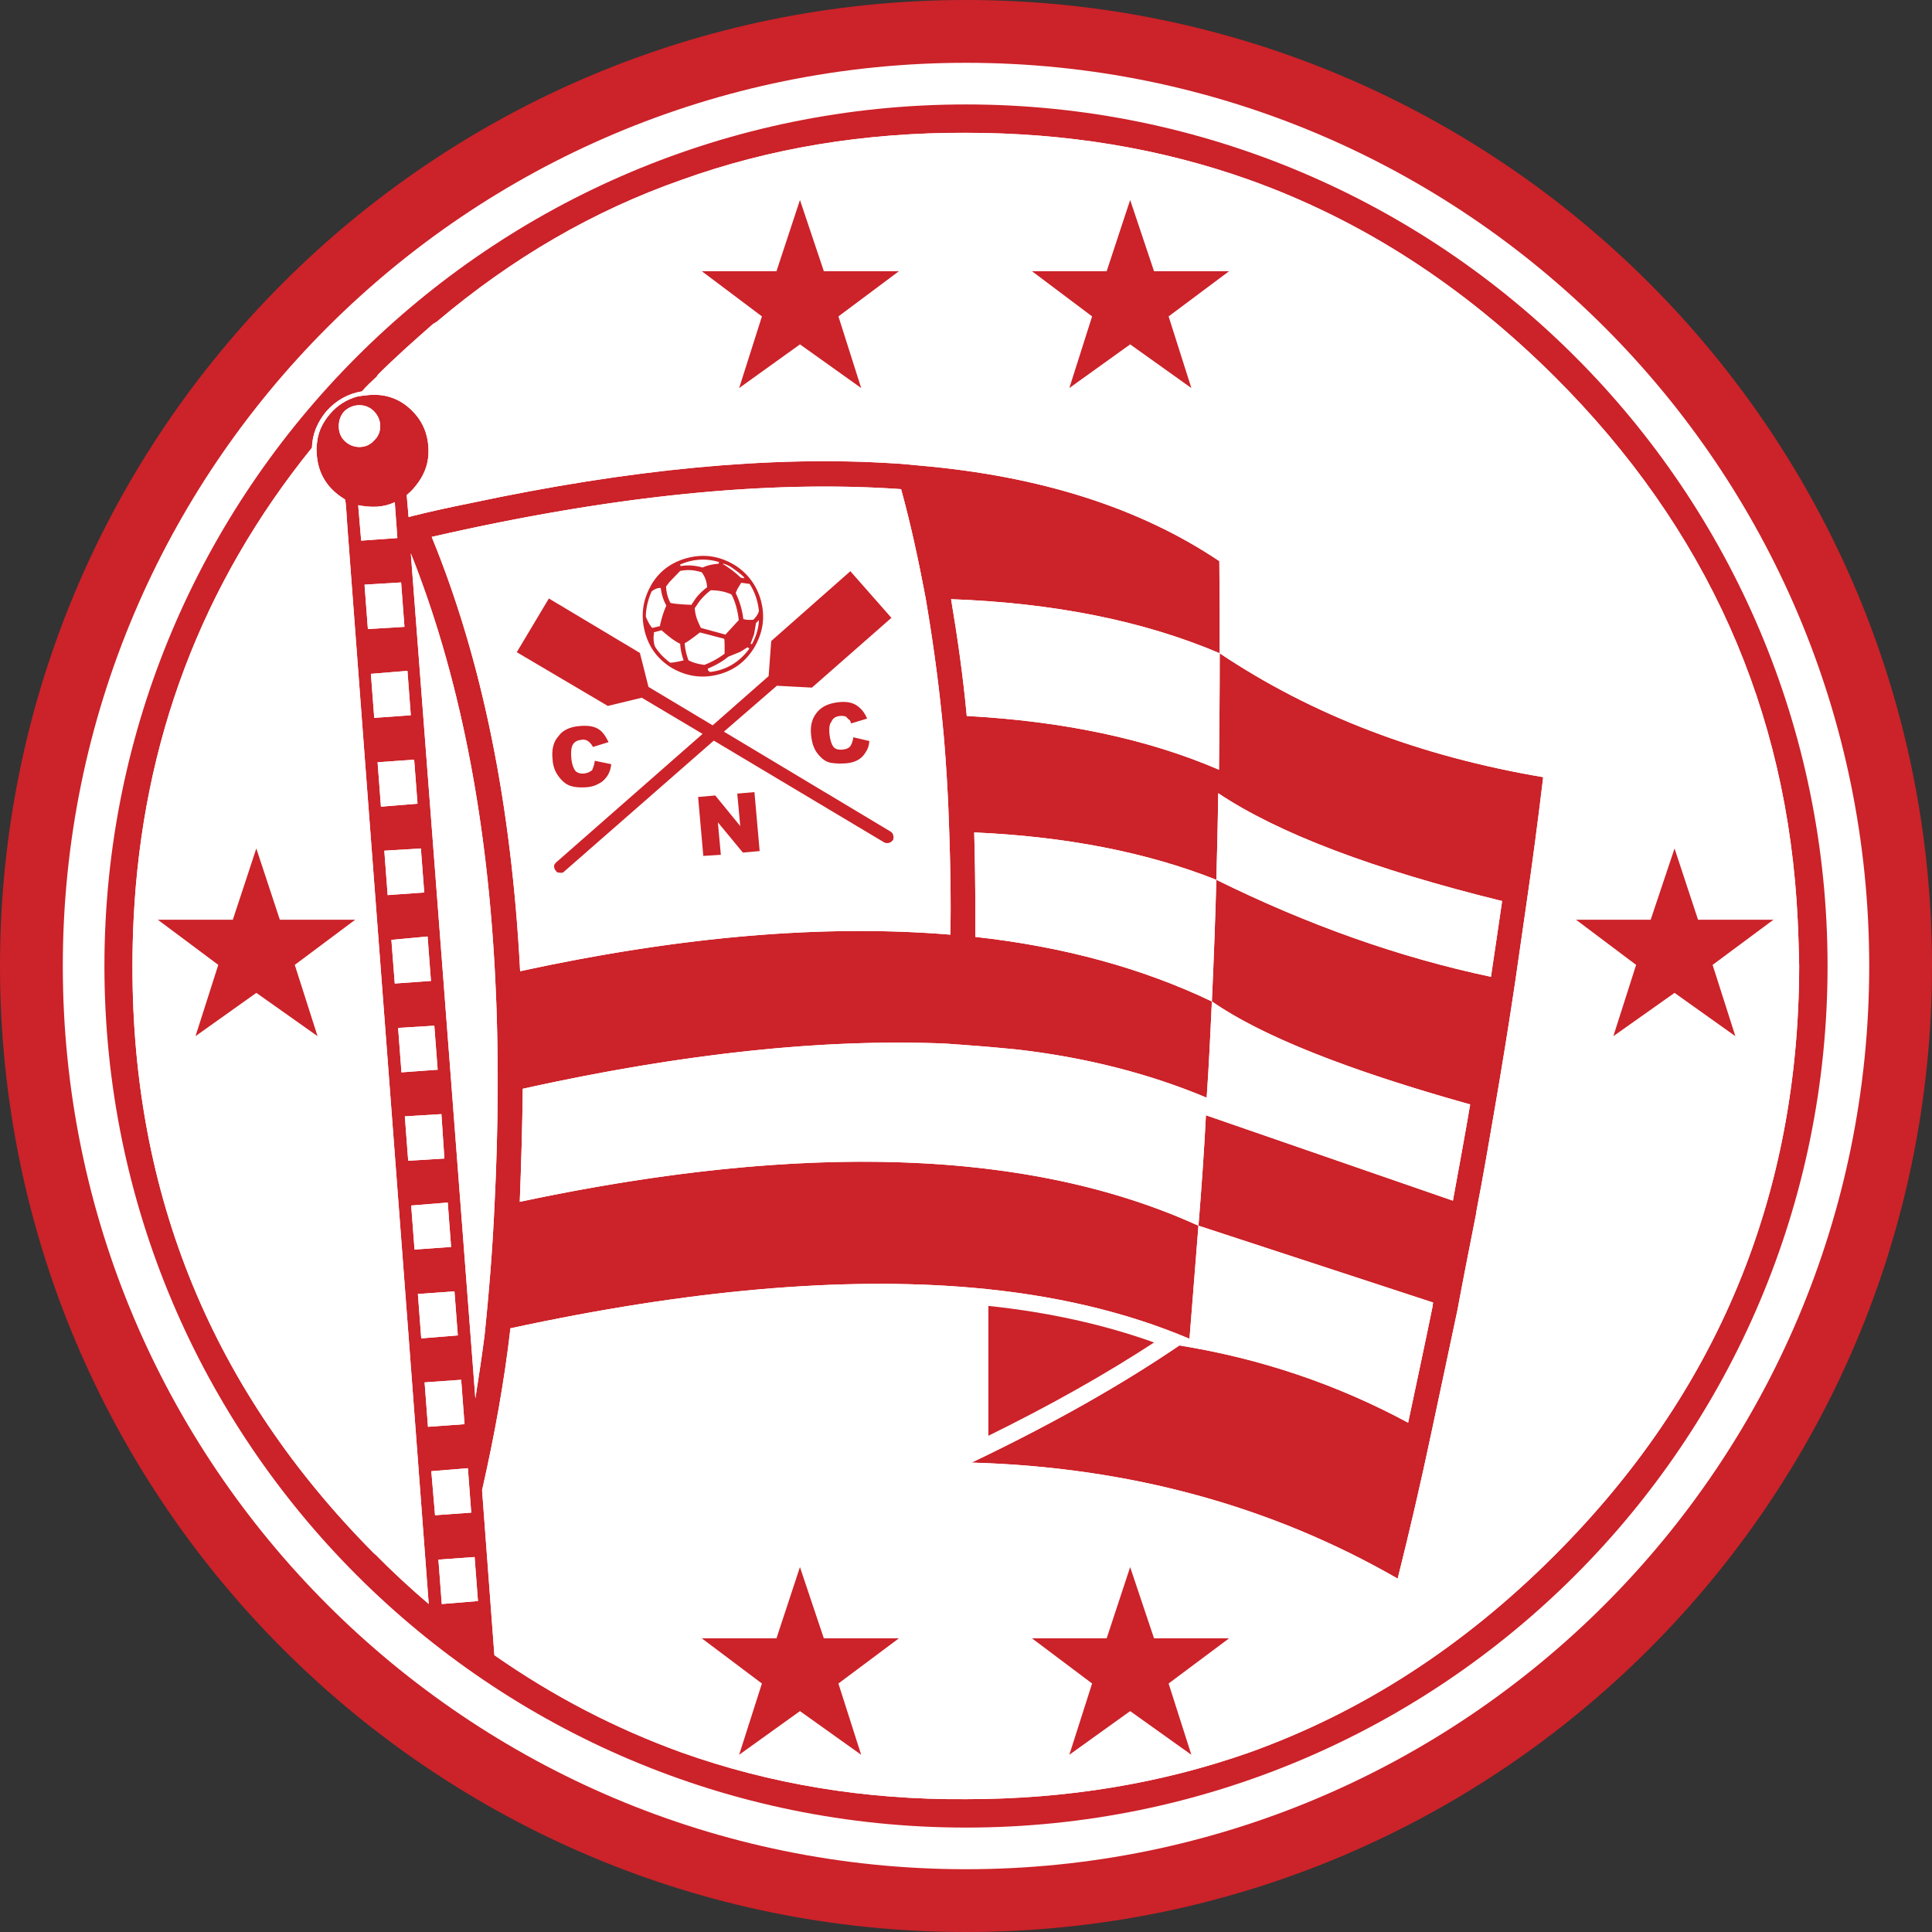 <svg xmlns="http://www.w3.org/2000/svg" xml:space="preserve" id="katman_1" x="0" y="0" version="1.0" viewBox="386 114 1141.33 1141.33"><rect x="386" y="114" width="1141.33" height="1141.33" fill="#333333" stroke="none"/><style>.st0{fill:#cc2229}.st1{fill:#fff}</style><path d="M1527.33 684.67c0 315.17-255.5 570.66-570.67 570.66-315.16 0-570.66-255.5-570.66-570.66C386 369.5 641.5 114 956.66 114s570.67 255.5 570.67 570.67z" class="st0"/><path d="M1490.24 684.67c0 294.68-238.89 533.57-533.57 533.57-294.68 0-533.57-238.89-533.57-533.57S661.99 151.1 956.67 151.1s533.57 238.88 533.57 533.57z" class="st1"/><path d="M956.66 175.7c-281.1 0-508.97 227.87-508.97 508.97s227.87 508.97 508.97 508.97 508.97-227.87 508.97-508.97S1237.76 175.7 956.66 175.7zM640.8 983.11l21.6-1.76 1.98 26.23-21.38 1.54-2.2-26.01zm-32.18-569.78c3.66-.2 7.25-1.1 10.58-2.64l1.54 21.16-21.38 1.54-1.76-20.94c3.53.66 7.06 1.1 11.02.88zm-19.17-39.01c-2.21-2.2-3.31-5.07-3.31-8.6 0-3.3 1.1-6.39 3.31-8.82 2.42-2.2 5.51-3.53 8.82-3.53 3.53 0 6.39 1.33 8.6 3.53 2.42 2.42 3.75 5.51 3.75 8.82 0 3.53-1.32 6.39-3.75 8.6-2.21 2.42-5.07 3.75-8.6 3.75-3.31-.01-6.4-1.33-8.82-3.75zm33.5 83.75 1.98 26.23-21.6 1.32-1.98-26.23 21.6-1.32zm3.75 52.24 1.98 26.23-21.6 1.54-1.98-26.01 21.6-1.76zm3.96 52.46 1.98 26.01-21.6 1.76-1.98-26.23 21.6-1.54zm47.84 128.07c2.2 42.98 1.99 88.39-.44 136.44-1.1 24.25-3.09 49.16-5.73 74.94-1.54 12.34-3.53 25.13-5.51 37.91l-38.13-499.25c28.2 70.76 44.96 154.07 49.81 249.96zm-37.47-259.66c106.68-24.47 199.26-33.72 277.29-28.21 5.73 20.72 10.36 42.32 14.55 64.58 3.75 22.04 7.05 45.19 9.48 68.99 1.76 16.53 2.87 33.5 3.75 51.14.22 5.51.44 11.46.66 17.63.66 19.84 1.1 39.9.66 60.84-74.06-6.17-158.7.88-254.15 21.6-5.08-98.53-22.49-184.05-52.24-256.57zm-6.4 184.05 1.98 26.01-21.6 1.54-1.98-26.23 21.6-1.32zm3.97 52.02 1.98 26.23-21.38 1.54-1.99-25.79 21.39-1.98zm3.97 52.68 1.98 26.01-21.38 1.54-1.98-26.23 21.38-1.32zm4.19 52.24 1.76 26.23-21.38 1.32-1.98-26.23 21.6-1.32zm3.74 52.24 1.98 26.23-21.6 1.54-1.98-26.01 21.6-1.76zm3.97 52.46 1.98 26.01-21.6 1.77-1.98-26.23 21.6-1.55zm3.97 52.24 1.98 26.23-21.6 1.54-1.99-26.23 21.61-1.54zm-11.46 132.47-1.98-26.23 21.38-1.54 1.98 26.01-21.38 1.76zm657.51-28.87v.22h-.22c-53.78 53.78-113.73 92.58-180.3 116.38-52.02 18.29-107.78 27.55-167.3 27.55-59.95.44-115.94-9.04-167.96-27.55-39.01-14.11-76.05-33.29-110.65-57.53l-7.27-97.42c7.49-33.06 13.23-64.8 16.75-95.66 104.92-22.7 195.73-30.64 272.44-24.02 48.49 4.19 91.25 14.33 128.72 30.2 1.77-22.26 3.53-44.53 5.29-66.79-99.19-45.19-232.76-49.82-400.94-14.11.88-22.92 1.54-45.19 1.76-66.79 94.56-20.94 178.1-29.76 250.17-26.67 5.07.44 9.92.66 14.77 1.1 9.26.66 18.51 1.54 27.56 2.42 41.44 4.85 78.47 14.55 111.53 28.43 1.32-18.96 2.2-37.91 3.08-56.87-40.99-19.62-87.73-32.4-139.74-38.13V653.8c0-16.53-.22-32.62-.66-48.05 54.22 2.42 101.83 11.68 143.05 27.99.44-16.97.88-33.94 1.1-51.14 35.71 23.81 91.69 44.97 167.74 63.7-.22.44-.22.88-.22 1.32-2.21 14.55-4.19 29.1-6.4 43.42-54.22-11.46-108.22-30.64-162.22-57.31-.67 23.96-1.55 47.91-2.65 71.85 29.09 20.28 80.01 40.56 152.53 60.84 0 .44 0 .88-.22 1.54-3.08 18.29-6.61 37.03-9.92 55.33l-145.91-50.48c-1.1 21.82-2.65 43.42-4.41 65.24l138.64 45.41c-.22.66-.22 1.33-.22 1.76-4.63 22.93-9.7 46.07-14.55 69.21-42.1-22.7-87.29-37.91-135.12-45.63-33.72 22.93-74.28 46.07-122.77 69.21 93.46 2.65 177.44 25.79 251.71 68.55 7.06-28.21 13.67-56.65 19.62-84.86 5.29-24.47 10.36-48.94 15.65-73.62 3.52-18.96 7.27-37.91 11.02-56.87.22-1.1.22-1.98.44-2.87 3.75-19.4 7.05-38.57 10.36-57.97 4.41-25.57 8.6-51.14 12.35-76.49 2.2-14.77 4.19-29.54 6.39-44.3 3.75-25.57 7.05-50.92 10.14-76.49-72.96-12.34-136.44-36.59-191.1-73.18 0 22.92-.22 45.85-.44 68.77-42.54-18.29-92.36-28.65-149-31.74-2.21-23.81-5.51-46.73-9.26-68.99 60.61 2.21 113.74 12.78 158.7 31.96 0-18.07 0-36.37-.22-54.44-46.95-31.52-105.8-50.26-176.77-56.43-5.07-.44-10.58-1.1-15.65-1.32-71.86-4.63-155.4 3.3-250.4 23.58-11.02 2.21-22.26 4.63-33.72 7.49-.88.22-1.76.44-2.42.66l-1.1-13c1.76-1.54 3.31-2.87 4.63-4.63 6.17-7.27 8.82-14.99 8.15-24.03-.66-9.26-4.41-16.75-11.46-22.92-6.84-5.95-14.99-8.38-24.03-7.49-2.2.22-4.41.44-6.61.88-6.17 1.76-11.68 5.07-16.09 10.36-4.19 4.85-6.83 10.36-7.49 16.31-.44 2.64-.44 5.07-.22 7.72.66 9.04 4.41 16.75 11.24 22.48 1.76 1.54 3.75 2.87 5.51 3.97v.22c.44 1.98.44 3.97.66 5.95.22 3.09.44 6.61.66 9.92 15.87 212.04 32.18 424.09 48.05 636.35-10.58-9.03-21.16-18.74-31.08-28.87-.22-.22-.88-.66-1.32-1.1-95.22-95.88-142.83-211.38-142.61-346.94 0-9.26.22-18.29.66-27.33 5.07-105.36 40.34-198.38 105.36-278.83.22-8.15 3.3-15.21 8.6-21.6 5.73-6.39 12.78-10.36 20.94-11.68 2.65-3.09 5.73-5.95 8.6-8.6.22-.22.66-.88.88-1.32 10.58-10.58 21.6-20.28 32.62-29.98.76-.39 1.5-.83 2.2-1.32 44.31-37.47 92.35-65.46 144.6-83.76 52.02-18.73 108.01-27.99 167.96-27.77 59.52 0 115.28 9.26 167.3 27.77 66.57 23.81 126.52 62.6 180.52 116.38 89.71 89.49 137.54 196.39 143.49 320.71.44 9.03.66 18.07.88 27.33-.23 136.03-48.5 252.2-144.38 348.08z" class="st0"/><path d="M1273.19 647.63c0-.44 0-.88.22-1.32-76.05-18.74-132.03-39.89-167.74-63.7-.22 17.2-.66 34.17-1.1 51.14 54 26.67 108 45.85 162.22 57.31 2.21-14.33 4.19-28.88 6.4-43.43zm-311.68-41.87c.44 15.43.66 31.52.66 48.05v13.67c52.02 5.73 98.75 18.51 139.74 38.13 1.1-23.94 1.98-47.9 2.65-71.85-41.21-16.32-88.82-25.58-143.05-28zm-4.4-68.78c56.65 3.09 106.46 13.45 149 31.74.22-22.92.44-45.85.44-68.77-44.97-19.18-98.09-29.76-158.7-31.96 3.75 22.27 7.05 45.19 9.26 68.99z" class="st1"/><path d="M1447.98 657.34c-5.95-124.32-53.78-231.22-143.49-320.71-54.01-53.78-113.96-92.58-180.52-116.38-52.02-18.51-107.78-27.77-167.3-27.77-59.95-.22-115.94 9.04-167.96 27.77-52.24 18.29-100.29 46.29-144.6 83.76-.71.49-1.44.93-2.2 1.32-11.02 9.7-22.04 19.4-32.62 29.98-.22.44-.66 1.1-.88 1.32-2.87 2.64-5.95 5.51-8.6 8.6-8.15 1.32-15.21 5.29-20.94 11.68-5.29 6.39-8.37 13.45-8.6 21.6-65.02 80.45-100.29 173.47-105.36 278.83-.44 9.1-.66 18.22-.66 27.33-.22 135.55 47.39 251.06 142.61 346.94.44.44 1.1.88 1.32 1.1 9.92 10.14 20.5 19.84 31.08 28.87-15.87-212.26-32.18-424.3-48.05-636.35-.22-3.31-.44-6.83-.66-9.92-.22-1.98-.22-3.97-.66-5.95v-.22c-1.76-1.1-3.75-2.42-5.51-3.97-6.83-5.73-10.58-13.44-11.24-22.48-.22-2.65-.22-5.07.22-7.72.66-5.95 3.31-11.46 7.49-16.31 4.41-5.29 9.92-8.6 16.09-10.36 2.21-.44 4.41-.66 6.61-.88 9.04-.88 17.19 1.54 24.03 7.49 7.05 6.17 10.8 13.67 11.46 22.92.66 9.04-1.98 16.75-8.15 24.03-1.32 1.76-2.87 3.09-4.63 4.63l1.1 13c.66-.22 1.54-.44 2.42-.66 11.46-2.86 22.7-5.29 33.72-7.49 95-20.28 178.54-28.21 250.4-23.58 5.07.22 10.58.88 15.65 1.32 70.98 6.17 129.83 24.91 176.77 56.43.22 18.07.22 36.37.22 54.44 54.67 36.59 118.15 60.84 191.1 73.18-3.08 25.57-6.39 50.92-10.14 76.49-2.2 14.77-4.19 29.54-6.39 44.3-3.75 25.35-7.94 50.92-12.35 76.49-3.31 19.4-6.61 38.57-10.36 57.97-.22.88-.22 1.76-.44 2.87-3.75 18.96-7.5 37.91-11.02 56.87-5.29 24.69-10.36 49.16-15.65 73.62-5.95 28.21-12.57 56.65-19.62 84.86-74.28-42.76-158.26-65.9-251.71-68.55 48.49-23.14 89.05-46.29 122.77-69.21 47.83 7.72 93.02 22.93 135.12 45.63 4.85-23.14 9.92-46.29 14.55-69.21 0-.44 0-1.1.22-1.76l-138.64-45.41c-1.77 22.26-3.53 44.53-5.29 66.79-37.47-15.87-80.23-26.01-128.72-30.2-76.71-6.61-167.52 1.32-272.44 24.02-3.53 30.86-9.26 62.6-16.75 95.66l7.27 97.42c34.61 24.25 71.64 43.42 110.65 57.53 52.02 18.51 108.01 27.99 167.96 27.55 59.52 0 115.28-9.26 167.3-27.55 66.57-23.81 126.52-62.6 180.3-116.38h.22v-.22c95.88-95.88 144.15-212.05 144.38-348.04-.22-9.26-.44-18.3-.88-27.33z" class="st1"/><path d="M1244.31 823.31c3.31-18.29 6.84-37.03 9.92-55.33.22-.66.22-1.1.22-1.54-72.52-20.28-123.44-40.56-152.53-60.84-.88 18.96-1.76 37.91-3.08 56.87-33.06-13.89-70.1-23.58-111.53-28.43-9.04-.88-18.3-1.76-27.56-2.42-4.85-.44-9.7-.66-14.77-1.1-72.08-3.09-155.62 5.73-250.17 26.67-.22 21.6-.88 43.86-1.76 66.79 168.18-35.71 301.75-31.08 400.94 14.11 1.76-21.82 3.3-43.42 4.41-65.24l145.91 50.46zm-296.9-157.16c.44-20.94 0-41-.66-60.84-.22-6.17-.44-12.12-.66-17.63-.88-17.63-1.98-34.61-3.75-51.14-2.42-23.81-5.73-46.95-9.48-68.99-4.19-22.26-8.82-43.86-14.55-64.58-78.03-5.51-170.6 3.75-277.29 28.21 29.76 72.52 47.17 158.04 52.24 256.57 95.45-20.72 180.09-27.77 254.15-21.6zm-336.8-300.43c0-3.3-1.32-6.39-3.75-8.82-2.21-2.2-5.07-3.53-8.6-3.53-3.3 0-6.39 1.33-8.82 3.53-2.21 2.42-3.31 5.51-3.31 8.82 0 3.53 1.1 6.39 3.31 8.6 2.42 2.42 5.51 3.75 8.82 3.75 3.53 0 6.39-1.32 8.6-3.75 2.42-2.21 3.75-5.07 3.75-8.6zm10.14 66.12-1.54-21.16a28.78 28.78 0 0 1-10.58 2.64c-3.97.22-7.49-.22-11.02-.88l1.76 20.94 21.38-1.54zm7.93 104.7-1.98-26.23-21.6 1.76 1.98 26.01 21.6-1.54zm-3.75-52.23-1.98-26.23-21.6 1.32 1.98 26.23 21.6-1.32zm7.72 104.47-1.98-26.01-21.6 1.54 1.98 26.23 21.6-1.76zm3.97 52.46-1.98-26.01-21.6 1.32 1.98 26.23 21.6-1.54zm3.96 52.24-1.98-26.23-21.38 1.98 1.99 25.79 21.37-1.54zm3.97 52.46-1.98-26.01-21.38 1.33 1.98 26.23 21.38-1.55zm3.97 52.46-1.76-26.23-21.6 1.32 1.98 26.23 21.38-1.32zm18.3 141.73c1.98-12.78 3.97-25.57 5.51-37.91 2.65-25.79 4.63-50.7 5.73-74.94 2.42-48.05 2.64-93.46.44-136.44-4.85-95.88-21.6-179.2-49.82-249.95l38.14 499.24zm-14.33-89.49-1.98-26.23-21.6 1.76 1.98 26.01 21.6-1.54zm3.97 52.24-1.99-26.01-21.6 1.54 1.98 26.23 21.61-1.76zm3.96 52.46-1.98-26.23-21.6 1.54 1.98 26.23 21.6-1.54zm1.98 26.01-21.6 1.76 2.2 26.01 21.38-1.54-1.98-26.23zm-17.41 54 1.98 26.23 21.38-1.76-1.98-26.01-21.38 1.54z" class="st1"/><path d="M969.89 885.47v76.7c37.25-18.29 69.87-36.81 97.87-55.1-29.54-10.58-62.16-17.85-97.87-21.6zm-52.9 196.39h-44.31l-14.11-42.1-13.88 42.1h-44.08l35.49 26.67-13.45 42.1 35.93-25.79 36.15 25.79-13.44-42.1 35.7-26.67zm159.36 26.67 35.71-26.67h-44.31l-14.11-42.1-13.88 42.1h-44.09l35.49 26.67-13.45 42.1 35.93-25.79 36.15 25.79-13.44-42.1zm284.79-451.19h-44.08l35.48 26.67-13.45 42.1 36.15-25.57 35.92 25.57-13.44-42.1 35.92-26.67h-44.52l-13.88-42.1-14.1 42.1zm-837.6 0h-44.3L514.95 684l-13.45 42.1 35.93-25.57 36.15 25.57-13.45-42.1 35.71-26.67h-44.53l-13.89-42.1-13.88 42.11zm349.15-383.1-14.11-42.1-13.88 42.1h-44.08l35.49 26.67-13.45 42.32 35.93-25.79 36.15 25.79-13.44-42.32 35.71-26.67h-44.32zm195.06 0-14.11-42.1-13.88 42.1h-44.09l35.49 26.67-13.45 42.32 35.93-25.79 36.15 25.79-13.44-42.32 35.71-26.67h-44.31zM841.61 492.68l-1.54 20.72L807 542.49l-37.91-22.7-5.07-20.06-53.78-32.18-18.96 31.74 53.78 31.74 20.06-4.85 35.93 21.38-86.4 75.82c-.66.66-1.32 1.32-1.32 2.2 0 1.32.44 2.2 1.1 2.87.44.88 1.1 1.1 2.43 1.1.88.22 1.98 0 2.64-.88l88.17-77.15 100.73 60.17c.88.44 1.76.44 2.87.22.88-.22 1.54-.88 2.21-1.54.44-.66.44-1.76.22-2.87-.22-1.1-.88-1.76-1.54-2.21l-98.53-59.07 31.3-27.11 20.72 1.1 46.95-41.22-24.25-27.55-46.74 41.24z" class="st0"/><path d="M820.23 447.94c-8.38-5.07-17.19-6.83-26.89-4.63-9.48 2.2-17.19 7.27-22.26 15.65-5.07 8.6-6.61 17.41-4.41 27.11 2.2 9.48 7.27 16.75 15.43 22.04 8.37 5.07 17.41 6.83 27.11 4.63 9.48-2.2 16.75-7.27 22.04-15.65 5.07-8.37 6.83-17.19 4.63-26.89-2.21-9.48-7.72-17.19-15.65-22.26zm3.74 10.35c1.76.22 3.31.44 4.85.66 3.09 4.63 4.85 10.14 5.51 15.87-.22 1.32-1.1 2.87-2.64 4.63l-.66.66h-.22c-2.64.22-4.63 0-5.73-.44v-.22c-.66-5.51-2.21-10.36-4.41-14.99v-.22c.88-2.42 1.98-3.97 3.09-5.73v-.22h.21zm1.55-3.3.22.66-2.2-.44c-2.65-2.64-6.17-5.29-9.92-7.71h-.44v-.44h.44c2.2.66 3.75 1.54 5.29 2.65 2.42 1.75 4.62 3.3 6.61 5.28zm-37.69-7.27-.22-.22h.22c7.49-3.31 15.21-3.75 22.7-1.54h.22l-.22 1.1h-.22c-3.09.22-6.39.88-9.26 2.21-4.63-1.32-8.82-1.54-12.78-.88h-.22c-.01-.01-.01-.23-.22-.67zm0 3.52h.22c4.41-.88 8.6-.44 12.56.88 1.54 2.2 2.87 4.85 3.09 8.6v.22a36.363 36.363 0 0 0-6.61 6.39l-2.64 3.97c-5.29-.22-9.04-.44-12.34-1.1-1.76-3.09-2.42-6.39-2.64-9.48v-.22l1.98-2.64 6.38-6.62zm-11.47 10.14c.44 3.75 1.54 7.28 3.31 10.36-1.76 3.75-2.87 7.72-3.75 11.68v.44l-4.63 1.1c-1.54-1.76-2.64-3.97-3.75-6.61 0-5.07 1.32-10.36 3.53-15.21h.22c1.77-1.32 3.53-1.98 5.07-1.76zm20.06 11.9 2.87-4.19c1.98-2.42 4.19-4.63 6.61-6.39 4.19 0 8.15.66 12.12 2.42v.22h.22c2.2 4.41 3.53 9.26 4.19 14.99l-7.71 8.38v.22l-14.55-3.97-.22-.22-1.32-2.87c-1.25-2.7-2-5.61-2.21-8.59zm3.09 14.11v.22l14.33 3.75.22 1.76c-.22.22-.22.44 0 .66v6.39c-3.53 2.65-7.49 4.85-11.9 6.61-3.53-.44-6.83-1.32-9.26-2.64h-.22v-.22c-1.32-3.53-1.98-6.61-2.2-9.92 2.42-1.32 5.29-3.53 9.04-6.39v-.22zm-22.49-1.1v.22c3.53 3.09 7.05 5.95 10.58 7.72h.22c.19 3.31.86 6.58 1.98 9.7v.22c-3.09.66-5.73 1.32-7.94 1.32-3.75-2.87-6.83-5.95-9.03-9.7-.79-2.57-.95-5.29-.44-7.94l-.44-.22 5.07-1.32zm27.12 22.92v-.22c4.19-1.76 8.37-3.97 12.12-7.05l7.05-2.87 4.19-2.64h.22l.88.66v.22c-5.73 7.72-13.44 12.56-23.14 13.66-.66-.43-1.32-.88-1.32-1.76zm27.33-20.5 1.1-6.39v-.22l1.98-1.99c-.22 0-.22.22-.22.44-.22 4.85-1.76 9.7-4.19 14.11l-.66-.44V494l1.99-5.29zm-102.06 62.38c1.1-.44 2.2 0 3.09.22.88.44 1.76 1.1 2.42 1.98.22.22.88.88 1.32 1.99l9.26-2.87c-1.76-3.53-3.53-6.39-6.39-7.94-2.65-1.54-6.39-1.98-10.8-1.54-5.51.44-9.92 2.42-12.34 5.95-2.87 3.09-4.19 7.71-3.53 13.67.22 4.19 1.54 7.49 3.75 10.36 1.99 2.65 4.19 4.41 6.61 5.29 2.64.88 5.73 1.1 9.48.88 3.31-.22 5.73-1.1 7.94-2.42 1.76-.88 3.3-2.43 4.63-4.41 1.1-1.76 1.98-3.97 2.2-6.83l-9.7-1.98c-.22 2.21-.88 3.97-1.54 5.51a8.756 8.756 0 0 1-4.63 1.98c-2.2.22-3.97-.22-5.29-1.54-1.1-1.54-2.2-4.19-2.42-8.15-.22-3.09 0-5.29.66-6.83 1.09-2.22 2.86-3.1 5.28-3.32zm162.45-20.5c-2.87-1.76-6.17-2.21-10.58-1.76-5.73.66-9.92 2.64-12.57 5.95-2.87 3.3-4.19 7.94-3.53 13.66.44 4.19 1.54 7.72 3.53 10.36 1.98 2.64 4.19 4.63 6.83 5.51 2.42.66 5.73.88 9.7.66 3.09-.22 5.51-.88 7.5-1.98 1.95-1.07 3.56-2.68 4.63-4.63 1.32-1.76 1.98-3.97 2.2-6.61l-9.48-2.2c-.22 2.2-1.1 4.19-1.77 5.29-1.1 1.32-2.64 1.76-4.63 1.98-2.2.22-3.97-.22-5.07-1.32-1.32-1.54-2.2-4.19-2.64-8.16-.22-3.31 0-5.51 1.1-6.83.88-2.21 2.65-3.31 5.07-3.53 1.1-.22 1.98 0 3.31.22.66.44 1.32 1.32 2.2 1.98.44.22.88 1.1 1.1 2.2l9.48-2.87c-1.53-3.73-3.73-6.16-6.38-7.92zm-83.32 53.34-10.14.88 3.08 34.82 10.36-.66-1.76-19.18 14.77 17.86 9.92-.88-3.09-34.83-10.14.88L823.3 602l-14.76-18.07z" class="st0"/></svg>